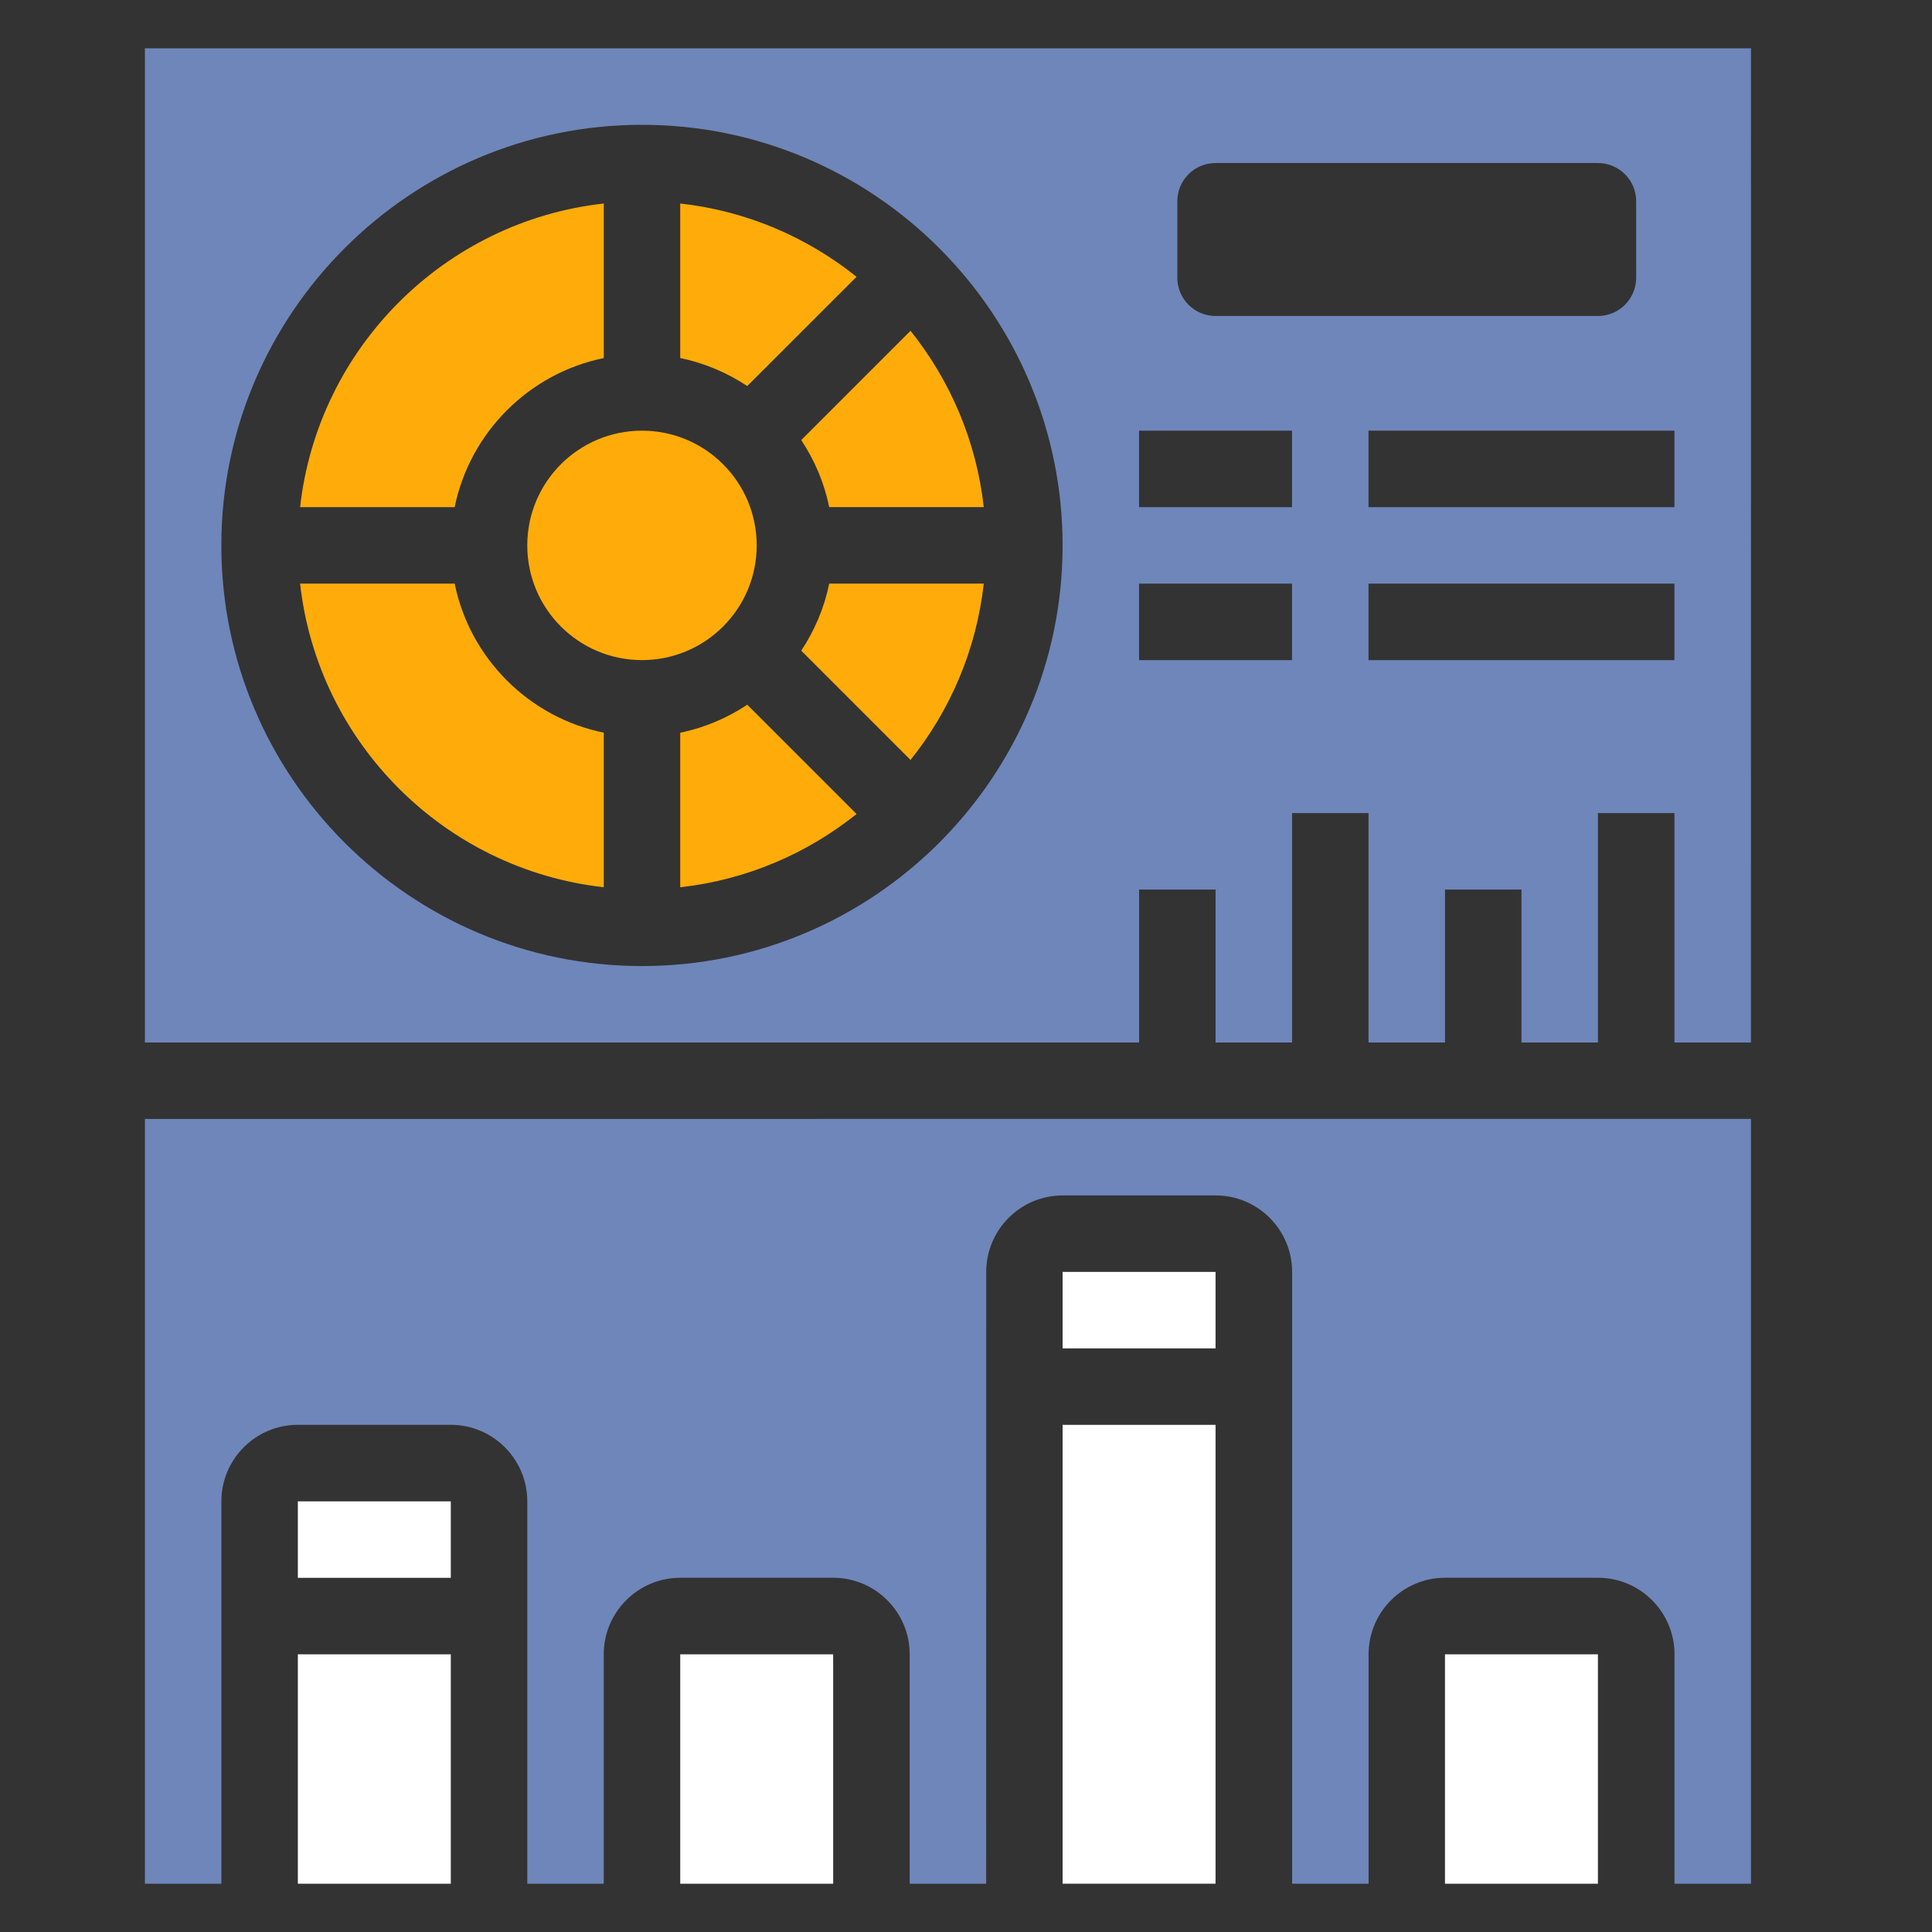 <svg width="60" height="60" viewBox="0 0 60 60" fill="none" xmlns="http://www.w3.org/2000/svg">
<rect x="0" y="0" width="60" height="60" fill="#333333" stroke="none"/>
<path d="M33 39.5H37.75V41.875H33V39.5Z" fill="white"/>
<path d="M4.5 58.5H6.875V46.624C6.875 45.314 7.94 44.249 9.25 44.249H14C15.31 44.249 16.375 45.314 16.375 46.624V58.5H18.75V51.374C18.75 50.065 19.816 48.999 21.125 48.999H25.876C27.186 48.999 28.251 50.065 28.251 51.374V58.5H30.626L30.628 39.5C30.628 38.19 31.693 37.125 33.003 37.125H37.753C39.063 37.125 40.128 38.19 40.128 39.5V58.5H42.503V51.374C42.503 50.065 43.568 48.999 44.878 48.999H49.628C50.938 48.999 52.003 50.065 52.003 51.374V58.5H54.378V34.749L4.5 34.75V58.501V58.5Z" fill="#6F86BA"/>
<path d="M44.875 51.376H49.625V58.501H44.875V51.376Z" fill="white"/>
<path d="M33 44.25H37.75V58.5H33V44.25Z" fill="white"/>
<path d="M9.25 46.626H14V49.001H9.25V46.626Z" fill="white"/>
<path d="M9.25 51.376H14V58.501H9.25V51.376Z" fill="white"/>
<path d="M21.125 51.376H25.875V58.501H21.125V51.376Z" fill="white"/>
<path d="M23.5 16.938C23.5 18.905 21.905 20.5 19.938 20.5C17.97 20.5 16.375 18.905 16.375 16.938C16.375 14.97 17.97 13.375 19.938 13.375C21.905 13.375 23.5 14.97 23.5 16.938Z" fill="#FFAC0A"/>
<path d="M26.601 8.596C25.063 7.365 23.183 6.549 21.125 6.32V11.12C21.881 11.274 22.584 11.576 23.207 11.989L26.601 8.596Z" fill="#FFAC0A"/>
<path d="M18.751 27.554V22.754C16.428 22.28 14.594 20.448 14.12 18.124H9.32C9.87 23.069 13.806 27.004 18.751 27.554Z" fill="#FFAC0A"/>
<path d="M4.5 32.376H35.376V27.626H37.751V32.376H40.126V25.251H42.501V32.376H44.876V27.626H47.251V32.376H49.626V25.251H52.002V32.376H54.377L54.378 1.5H4.5V32.376ZM52.001 20.501H42.5V18.125H52.001V20.501ZM52.001 15.75H42.5V13.375H52.001V15.75ZM36.563 6.25C36.563 5.595 37.094 5.063 37.75 5.063H49.626C50.281 5.063 50.813 5.594 50.813 6.25V8.625C50.813 9.28 50.281 9.813 49.626 9.813H37.75C37.095 9.813 36.563 9.281 36.563 8.625V6.25ZM35.375 13.375H40.125V15.75H35.375V13.375ZM35.375 18.125H40.125V20.501H35.375V18.125ZM19.937 3.876C27.139 3.876 33 9.737 33 16.939C33 24.141 27.139 30.002 19.937 30.002C12.735 30.002 6.874 24.141 6.874 16.939C6.874 9.737 12.735 3.876 19.937 3.876Z" fill="#6F86BA"/>
<path d="M25.752 15.749H30.552C30.323 13.692 29.507 11.812 28.277 10.273L24.883 13.667C25.296 14.289 25.598 14.992 25.752 15.749Z" fill="#FFAC0A"/>
<path d="M18.751 11.12V6.32C13.806 6.87 9.87 10.806 9.32 15.751H14.12C14.594 13.428 16.428 11.594 18.751 11.12Z" fill="#FFAC0A"/>
<path d="M24.883 20.207L28.277 23.601C29.507 22.063 30.323 20.183 30.552 18.125H25.752C25.598 18.881 25.296 19.584 24.883 20.207Z" fill="#FFAC0A"/>
<path d="M21.125 22.755V27.555C23.183 27.326 25.063 26.51 26.601 25.28L23.207 21.886C22.584 22.299 21.881 22.6 21.125 22.755Z" fill="#FFAC0A"/>
</svg>
